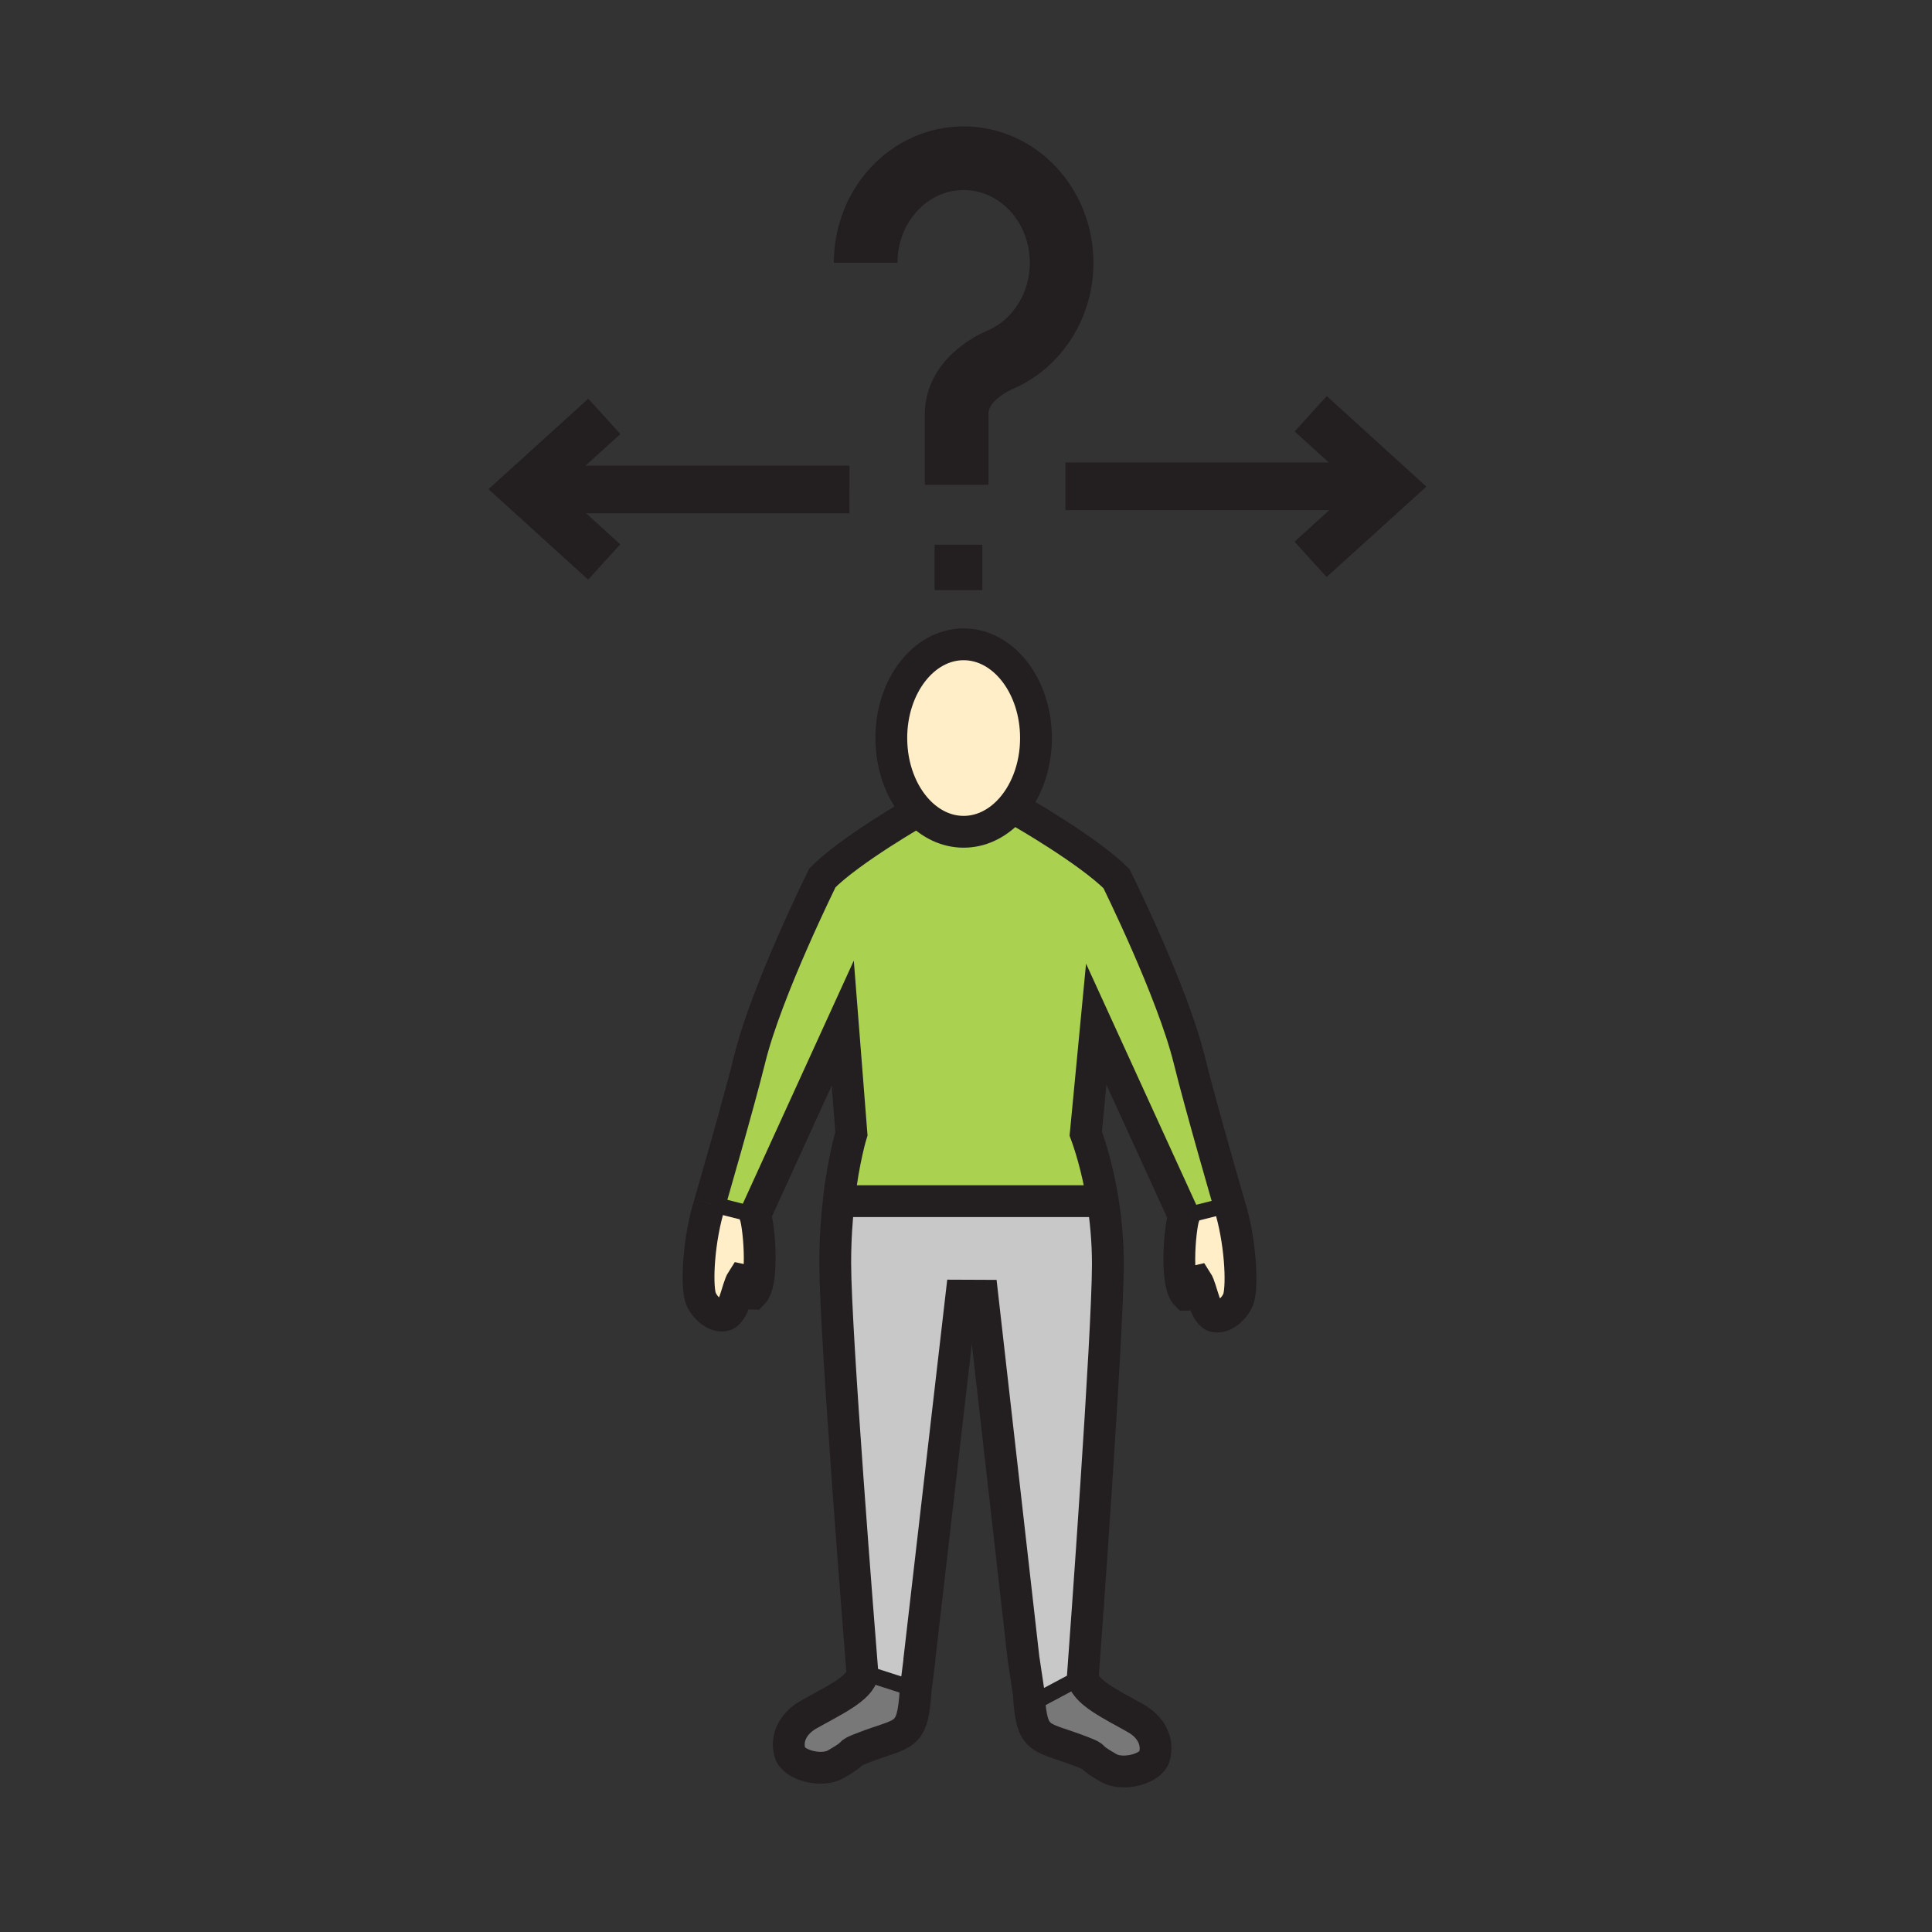 <svg xmlns="http://www.w3.org/2000/svg" width="850.394" height="850.394" viewBox="0 0 850.394 850.394" overflow="visible"><rect x="0" y="0" width="850.394" height="850.394" fill="#333333" stroke="none"/><path d="M541.09 530.24c4.93 15.64 5.84 34.939 4.141 41.06-1.021 3.601-5.7 8.72-10.101 8.181-4.88-.521-5.979-12.021-8.35-15.681-3.7.76-1.8 6.15-4.53 6.15-2.37-2.36-3.16-8.87-3.16-15.681 0-8.02 1.101-16.449 2.03-19.01l19.97-5.019z" fill="#ffeec8" class="aac-skin-fill"/><path d="M477.91 498.98c1.42 3.81 5.08 14.51 7.479 29.51l-1.37.22H373.85l-4.62-.53c2.1-18.18 5.54-29.17 5.54-29.17l-3.82-48.68-38.57 84.479-19.99-5.04s12.59-43.329 17.71-64.01c7.42-29.979 31.95-79.44 31.95-79.44 6.25-6.24 16.77-13.59 25.73-19.38 8.82-5.69 16.13-9.88 16.35-10 5.47 5.74 12.44 9.18 20.02 9.18 7.43 0 14.25-3.29 19.67-8.8l5.529.07s7.391 4.23 16.351 10.01c8.96 5.79 19.49 13.14 25.75 19.38 0 0 24.52 49.46 31.939 79.44 5.091 20.681 17.7 64.021 17.7 64.021l-19.97 5.02-38.599-84.46-4.61 48.18z" fill="#abd150"/><path d="M476.64 737.82l.03-.011c.021 6.771 13.11 12.761 23.35 18.591 6.37 3.64 10.011 9.93 8.12 16.68-1.59 5.58-13.899 8.71-20.13 5.14-10.81-6.17-3.77-4.06-11.81-7.17-17.101-6.68-21.45-4.26-23.03-21.03l.83-.14 22.64-12.06z" fill="#797878"/><path d="M485.39 528.49c1.311 8.17 2.25 17.609 2.25 27.91 0 30.92-9.989 167.68-11 181.42L454 749.88l-.83.14c-.14-1.42-.25-2.979-.35-4.689l-2.21-14.811h-.03L432.4 570.33l-9.23-.04-18.59 160.86.04.01-1.45 11.49L398 742l-18.33-5.92c0 .21-.01.42-.04.63-1.31-16.25-11.99-150.16-11.99-180.74 0-10.43.66-19.81 1.58-27.79h.01l4.62.53h110.17l1.37-.22z" fill="#c8c8c8"/><path d="M404.13 356.94c-7.21-7.56-11.81-19.13-11.81-32.09 0-22.77 14.24-41.25 31.83-41.25 17.6 0 31.85 18.48 31.85 41.25 0 13.18-4.76 24.92-12.18 32.47-5.42 5.51-12.24 8.8-19.67 8.8-7.58 0-14.55-3.44-20.02-9.18z" fill="#ffeec8" class="aac-skin-fill"/><path d="M379.63 736.72v-.01c.03-.21.04-.42.04-.63L398 742l5.17.65-.13 1.029c-1.3 21.96-4.85 18.48-23.4 25.73-8.03 3.1-1 1.01-11.81 7.17-6.23 3.57-18.54.43-20.13-5.16-1.91-6.72 1.75-13.03 8.13-16.66 9.91-5.649 22.95-11.519 23.8-18.039z" fill="#797878"/><path d="M332.38 534.81c.92 2.551 2.02 10.98 2.02 18.99 0 6.811-.79 13.33-3.16 15.69-2.71 0-.84-5.4-4.53-6.15-2.36 3.65-3.47 15.17-8.35 15.7-4.4.52-9.08-4.6-10.09-8.2-1.73-6.12-.79-25.399 4.12-41.07l19.99 5.04z" fill="#ffeec8" class="aac-skin-fill"/><g fill="none" stroke="#231f20"><path d="M421.88 239.75v20" stroke-width="21"/><path d="M381.03 115.65c0-25.41 19.31-46.01 43.13-46.01s43.13 20.6 43.13 46.01c0 19.02-10.83 35.35-26.271 42.35 0 0-19.93 7.48-19.93 24.26v31.16" stroke-width="28"/><path d="M404.13 356.94c-7.21-7.56-11.81-19.13-11.81-32.09 0-22.77 14.24-41.25 31.83-41.25 17.6 0 31.85 18.48 31.85 41.25 0 13.18-4.76 24.92-12.18 32.47-5.42 5.51-12.24 8.8-19.67 8.8-7.58 0-14.55-3.44-20.02-9.18z" stroke-width="14"/><path d="M312.39 529.77s12.59-43.329 17.71-64.01c7.42-29.979 31.95-79.44 31.95-79.44 6.25-6.24 16.77-13.59 25.73-19.38 8.82-5.69 16.13-9.88 16.35-10l.01-.01" stroke-width="14"/><path d="M379.63 736.71c-1.31-16.25-11.99-150.16-11.99-180.74 0-10.43.66-19.81 1.58-27.79h.01c2.1-18.18 5.54-29.17 5.54-29.17l-3.82-48.68-38.57 84.479c.92 2.551 2.02 10.98 2.02 18.99 0 6.811-.79 13.33-3.16 15.69-2.71 0-.84-5.4-4.53-6.15-2.36 3.65-3.47 15.17-8.35 15.7-4.4.52-9.08-4.6-10.09-8.2-1.73-6.12-.79-25.399 4.12-41.07M379.76 738.33s-.04-.561-.13-1.61M541.09 530.24s-12.609-43.34-17.7-64.021c-7.42-29.979-31.939-79.44-31.939-79.44-6.26-6.24-16.79-13.59-25.75-19.38-8.96-5.78-16.351-10.01-16.351-10.01M477.74 500.73l.17-1.75 4.609-48.181 38.601 84.46c-.93 2.561-2.03 10.99-2.03 19.01 0 6.811.79 13.32 3.16 15.681 2.73 0 .83-5.391 4.53-6.15 2.37 3.66 3.47 15.16 8.35 15.681 4.4.539 9.08-4.58 10.101-8.181 1.699-6.12.789-25.42-4.141-41.06" stroke-width="14"/><path d="M476.56 738.94s.03-.381.08-1.12c1.011-13.74 11-150.5 11-181.42 0-10.301-.939-19.74-2.25-27.91-2.399-15-6.06-25.7-7.479-29.51-.37-1-.59-1.53-.59-1.53M404.68 730.7l-.06.46-1.45 11.49-.13 1.029c-1.3 21.96-4.85 18.48-23.4 25.73-8.03 3.1-1 1.01-11.81 7.17-6.23 3.57-18.54.43-20.13-5.16-1.91-6.72 1.75-13.03 8.13-16.66 9.91-5.649 22.95-11.52 23.8-18.04v-.01c.03-.21.04-.42.04-.63" stroke-width="14"/><path d="M450.61 730.52l2.21 14.811c.1 1.71.21 3.27.35 4.689 1.58 16.771 5.93 14.351 23.03 21.03 8.04 3.11 1 1 11.81 7.17 6.23 3.57 18.54.44 20.13-5.14 1.891-6.75-1.75-13.04-8.12-16.68-10.239-5.83-23.329-11.82-23.35-18.591M450.7 731.56l-.12-1.04-18.18-160.19-9.23-.04-18.59 160.86M373.85 528.71h110.17" stroke-width="14"/><path stroke-width="21" d="M373.89 215.44l-142.56-.01M265.95 247.36l-35.29-32.05 35.35-32.04M468.98 214.05l142.56.01M576.92 182.12l35.29 32.06-35.35 32.03"/><path stroke-width="7" d="M312.39 529.77l19.99 5.04M521.12 535.26l19.97-5.02M379.67 736.08L398 742M454 749.88l22.64-12.06.03-.01"/></g><path fill="none" d="M0 0h850.394v850.394H0z"/></svg>